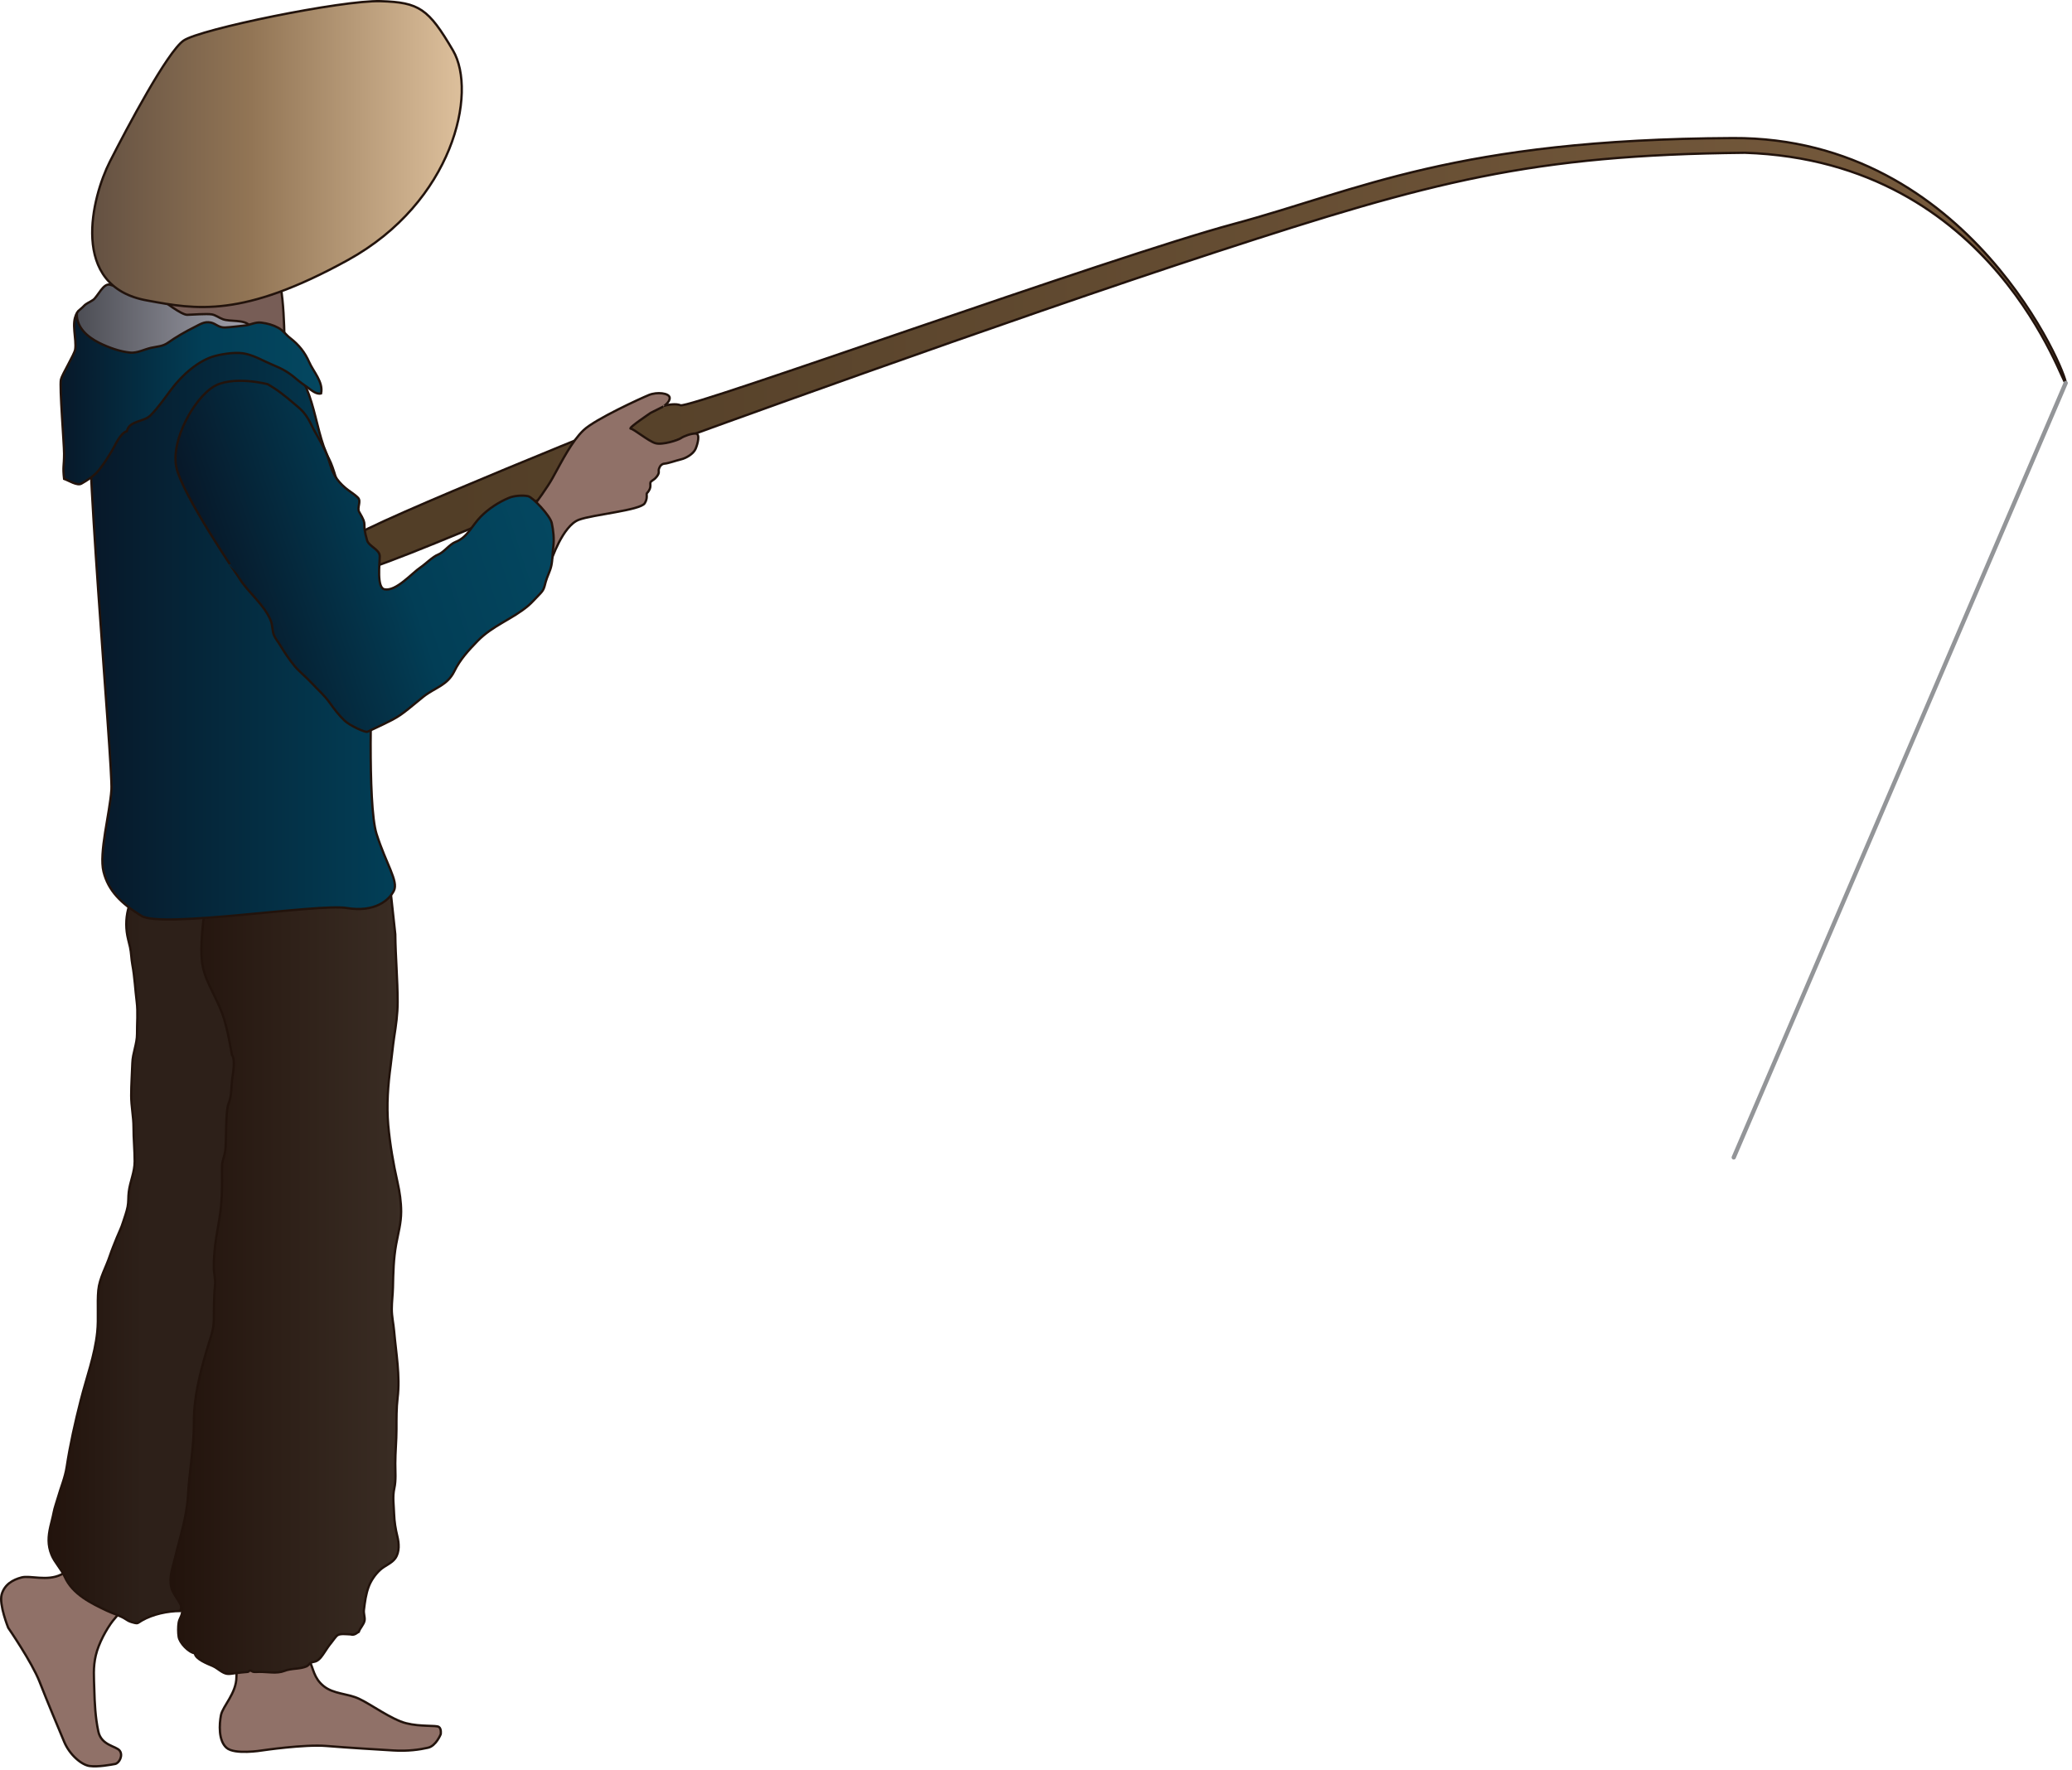 
        <svg xmlns:rdf="http://www.w3.org/1999/02/22-rdf-syntax-ns#" xmlns="http://www.w3.org/2000/svg" xmlns:cc="http://creativecommons.org/ns#" xmlns:xlink="http://www.w3.org/1999/xlink" xmlns:dc="http://purl.org/dc/elements/1.1/" x="0px" y="0px" width="501" height="428" viewBox="0 0 501 428" xml:space="preserve">
            <title>Line Fisher; Indonesia</title>
            <desc xmlns:ian_image_library="https://ian.umces.edu/media-library/">
                <ian_image_library:title>Line Fisher; Indonesia</ian_image_library:title>
                <ian_image_library:descr><p>Line Fisher; Indonesia</p></ian_image_library:descr>
                <ian_image_library:scene>
                    <ian_image_library:contains>human, industry, fishing, line, fisher, Indonesia, surf, coast, ocean, marine, freshwater, human, person, people, man, male</ian_image_library:contains>
                    <ian_image_library:when>2010-03-01</ian_image_library:when>
                </ian_image_library:scene>
            </desc>
                 <defs> </defs> <path fill="#775D56" stroke="#22130C" stroke-width="0.554" d="M41.709,71.38c-2.287,1.146,0.763,7.629,0.763,7.629l26.326,4.958 c0,0,0.076-16.021-2.217-18.313C64.3,63.362,44.002,70.234,41.709,71.38z"></path> <linearGradient id="ian_symbols_53224de5f8aee554910ff9b12a27eb15" gradientUnits="userSpaceOnUse" x1="82.752" y1="85.828" x2="499.49" y2="85.828"> <stop offset="0.061" style="stop-color:#523E27"></stop> <stop offset="1" style="stop-color:#785C3E"></stop> </linearGradient> <path fill="url(#ian_symbols_53224de5f8aee554910ff9b12a27eb15)" stroke="#22130C" stroke-width="0.554" d="M157.454,99.08c0,0,4.931-1.968,7.094-1.07 c2.157,0.892,103.866-35.815,133.878-43.882c30.024-8.067,53.42-20.417,120.552-20.735c57.577-0.276,81.054,57.675,80.502,59.227 c-0.535,1.546-16.907-53.647-77.556-55.674c-51.694,0.519-75.647,6.937-127.553,23.871 c-51.917,16.929-131.484,45.942-131.484,45.942s-73.565,32.397-77.015,31.489c-3.444-0.908-4.433-4.731-0.935-8.138 C88.446,126.698,157.454,99.08,157.454,99.08z"></path> <path fill="#907168" stroke="#22130C" stroke-width="0.554" d="M161.92,96.176c-0.097-1.119-3.044-1.459-5.012-0.654 c-1.952,0.8-12.998,5.844-15.815,8.516c-2.801,2.682-5.055,7.142-7.472,11.538c-2.417,4.391-9.749,13.501-9.749,13.501l9.359,6.612 c0,0,2.773-8.516,6.742-9.992c3.396-1.268,14.814-2.274,15.913-3.979c0.778-1.211,0.362-2.254,0.519-2.422 c1.471-1.557,0.465-2.346,1.039-2.854c0.573-0.508,0.821-0.465,1.384-1.211c0.778-1.038,0.271-1.189,0.52-1.903 c0.237-0.698,0.681-1.157,1.384-1.211c0.8-0.043,2.812-0.763,3.979-1.039c1.179-0.28,2.941-1.297,3.482-2.536 c0.503-1.149,1.136-3.627,0.065-3.693c-1.049-0.075-2.979,0.654-3.633,1.125c-0.654,0.459-4.428,1.703-6.142,1.211 c-1.698-0.497-5.218-3.449-5.98-3.52c-0.773-0.076,4.856-3.833,4.856-3.833l2.941-1.471 C160.298,98.361,162.028,97.306,161.92,96.176z"></path> <path fill="#907168" stroke="#22130C" stroke-width="0.554" d="M58.925,386.681c0,0-1.757,14.923-1.757,18.87 s-3.288,7.029-3.736,9.229c-0.422,2.185-0.654,6.137,1.325,7.894c1.968,1.752,8.57,0.654,8.57,0.654s10.305-1.524,15.566-1.087 c5.272,0.433,12.738,0.876,16.242,1.087c3.525,0.222,6.369-0.211,8.337-0.654c1.979-0.433,3.092-3.281,3.092-3.281 s0.211-1.325-0.454-1.758c-0.659-0.454-4.385,0-7.894-0.887c-3.52-0.881-8.559-4.606-11.408-5.926 c-2.86-1.324-6.148-1.103-8.57-3.071c-2.411-1.968-2.411-4.18-3.514-6.358c-1.093-2.206,0.886-20.205,0.886-20.205L58.925,386.681z"></path> <path fill="#907168" stroke="#22130C" stroke-width="0.554" d="M24.354,371.915c0,0-6.164,7.201-9.592,8.889 c-3.417,1.665-7.483,0.13-9.554,0.682c-2.098,0.551-4.115,1.681-4.807,4.125c-0.67,2.471,1.59,8.057,1.59,8.057 s5.704,8.277,7.564,13.024c1.86,4.764,4.644,11.397,5.953,14.523c1.313,3.141,4.185,5.611,6.153,5.877 c1.995,0.281,5.12-0.298,6.158-0.492c1.044-0.194,1.984-2.098,1.125-3.217c-0.854-1.142-4.438-1.233-5.169-4.645 c-0.729-3.412-0.897-7.024-0.973-10.063c-0.081-3.022-0.325-5.406,0.362-8.337c0.681-2.931,2.617-6.407,4.061-8.283 c1.433-1.888,13.533-15.231,13.533-15.231L24.354,371.915z"></path> <linearGradient id="ian_symbols_16c6323133c82d6491738307befa34d9" gradientUnits="userSpaceOnUse" x1="11.757" y1="301.319" x2="62.294" y2="301.319"> <stop offset="0" style="stop-color:#22130C"></stop> <stop offset="0.449" style="stop-color:#2D2019"></stop> </linearGradient> <path fill="url(#ian_symbols_16c6323133c82d6491738307befa34d9)" stroke="#22130C" stroke-width="0.554" d="M33.135,211.504c-0.552,2.19-0.828,4.639-1.649,6.802 c-0.838,2.2-1.136,4.574-0.838,7.056c0.152,1.254,0.514,2.487,0.795,3.698c0.309,1.379,0.297,2.844,0.567,4.255 c0.547,2.947,0.682,6.018,1.055,8.992c0.313,2.497,0.048,5.169,0.07,7.71c0.016,2.433-1.065,4.66-1.13,7.077 c-0.087,2.645-0.281,5.175-0.281,7.861c0,2.649,0.562,5.045,0.562,7.711c-0.01,2.697,0.276,5.417,0.276,8.191 c0,2.676-1.103,4.806-1.422,7.38c-0.162,1.238-0.038,2.4-0.281,3.617c-0.281,1.384-0.708,2.455-1.13,3.796 c-0.374,1.249-0.984,2.417-1.471,3.633c-0.573,1.434-1.206,2.947-1.714,4.466c-0.897,2.709-2.498,5.396-2.768,8.268 c-0.303,3.353,0.086,6.77-0.26,10.127c-0.578,5.612-2.601,10.987-3.974,16.416c-1.362,5.352-2.59,10.77-3.417,16.215 c-0.379,2.546-1.476,5.077-2.179,7.58c-0.341,1.222-0.746,2.217-0.979,3.455c-0.211,1.136-0.535,2.232-0.795,3.406 c-0.519,2.341-0.681,4.407,0.287,6.796c0.763,1.871,2.347,3.401,3.19,5.299c1.87,4.244,6.423,6.43,10.181,8.213 c1.546,0.735,3.292,1.19,4.688,2.131c0.67,0.449,1.027,0.557,1.768,0.757c1.152,0.313,1,0.076,1.968-0.486 c2.741-1.579,6.267-2.31,9.354-2.325l0.281-1.142l18.405-139.571l-2.266-38.8L33.135,211.504z"></path> <linearGradient id="ian_symbols_bdb1e04f107854d4ad9b7d6449069626" gradientUnits="userSpaceOnUse" x1="41.225" y1="307.454" x2="96.994" y2="307.454"> <stop offset="0" style="stop-color:#22130C"></stop> <stop offset="1" style="stop-color:#3A2D24"></stop> </linearGradient> <path fill="url(#ian_symbols_bdb1e04f107854d4ad9b7d6449069626)" stroke="#22130C" stroke-width="0.554" d="M95.578,225.946c0.049,5.385,0.567,10.927,0.567,16.35 c0,2.941-0.405,5.742-0.849,8.57c-0.346,2.298-0.524,4.51-0.838,6.791c-0.649,4.79-1.011,9.592-0.589,14.441 c0.427,4.65,1.222,9.289,2.26,13.874c0.508,2.266,0.865,4.72,0.865,7.078c-0.01,2.784-0.702,5.137-1.205,7.861 c-0.638,3.515-0.703,6.845-0.779,10.462c-0.038,1.73-0.276,3.412-0.281,5.169c-0.011,1.833,0.416,3.59,0.567,5.385 c0.459,5.272,1.492,10.847,0.838,16.141c-0.292,2.477-0.271,5.022-0.271,7.58c0,2.812-0.286,5.493-0.286,8.277 c0,1.952,0.194,4.072-0.222,5.942c-0.486,2.174-0.129,4.077-0.07,6.229c0.07,1.931,0.357,3.677,0.79,5.445 c0.411,1.648,0.579,3.779-0.497,5.314c-0.86,1.222-2.531,1.757-3.677,2.817c-1.189,1.081-2.249,2.665-2.752,4.044 c-0.687,1.822-0.914,3.666-1.151,5.591c-0.119,0.968,0.275,1.709,0.157,2.558c-0.136,0.962-1.12,1.871-1.406,2.778 c-0.416,0.185-0.648,0.498-1.086,0.617c-0.649,0.179-0.536-0.006-1.114-0.017c-0.833-0.016-2.238-0.227-2.92,0.211 c-0.459,0.297-1.156,1.384-1.551,1.854c-0.579,0.677-1.065,1.449-1.558,2.19c-0.567,0.838-1.103,1.729-1.979,2.195 c-0.405,0.221-0.958,0.205-1.363,0.41c-0.368,0.184-0.638,0.698-1.038,0.876c-1.681,0.735-3.633,0.422-5.401,1.119 c-1.79,0.703-3.931,0.211-6.001,0.222c-0.465,0-0.968,0.06-1.417,0.006c-0.324-0.027-0.546-0.324-0.865-0.324 c-0.281,0-0.265,0.308-0.536,0.324c-1.06,0.075-2.071,0.205-3.136,0.329c-1.357,0.174-1.909,0.368-3.114-0.346 c-0.779-0.46-1.433-1.055-2.249-1.411c-1.114-0.476-4.212-1.654-4.304-3.061c-1.535-0.232-3.704-2.53-3.92-4.012 c-0.157-0.957-0.157-2.449,0-3.401c0.167-1.054,0.865-1.681,0.849-2.827c-0.027-1.963-2.125-3.693-2.617-5.666 c-0.611-2.477,0.297-4.71,0.86-7.078c1.184-4.984,2.893-10.029,3.174-15.291c0.314-5.807,1.444-11.641,1.417-17.491 c-0.032-6.152,1.417-11.737,3.125-17.625c0.66-2.282,1.644-4.607,1.687-7.051c0.054-2.845,0-5.802,0.297-8.517 c0.162-1.459-0.297-2.957-0.297-4.46c0-1.839,0.13-3.634,0.352-5.439c0.341-2.785,0.952-5.488,1.287-8.213 c0.297-2.434,0.352-4.889,0.352-7.37c0-1.124-0.043-2.254,0-3.396c0.043-1.313,0.595-2.416,0.779-3.677 c0.308-2.103,0.027-9.597,0.768-11.321c0.812-1.903,0.644-3.855,0.897-5.953c0.168-1.39,0.876-4.736-0.059-5.942 c0,0-1.038-6.563-2.325-9.976c-1.93-5.093-4.433-8.234-4.915-12.674c-0.811-7.423,2.39-22.373,2.39-22.373l42.665,0.287 L95.578,225.946z"></path> <linearGradient id="ian_symbols_9f305d954f131c6449b01ed06879ccd1" gradientUnits="userSpaceOnUse" x1="21.555" y1="150.582" x2="95.493" y2="150.582"> <stop offset="0" style="stop-color:#071829"></stop> <stop offset="0.976" style="stop-color:#023E56"></stop> </linearGradient> <path fill="url(#ian_symbols_9f305d954f131c6449b01ed06879ccd1)" stroke="#22130C" stroke-width="0.554" d="M29.609,78.799c0,0-5.342,10.3-7.624,16.021 c-2.292,5.72,5.342,90.435,4.958,96.155c-0.384,5.726-3.055,15.269-1.908,19.843c1.146,4.574,4.201,7.634,9.159,10.678 c4.958,3.061,42.73-3.044,49.607-1.908c6.861,1.146,10.3-1.903,11.446-4.196c1.136-2.292-1.914-6.482-4.207-13.733 c-2.282-7.251-1.135-38.156-1.135-38.156s-6.115-44.412-10.306-52.425c-4.196-8.007-2.974-20.221-12.738-25.488 C57.081,80.329,29.609,78.799,29.609,78.799z"></path> <linearGradient id="ian_symbols_6c2df3fd2cf7860471640f447c2e434f" gradientUnits="userSpaceOnUse" x1="51.731" y1="141.146" x2="129.93" y2="115.737"> <stop offset="0" style="stop-color:#071829"></stop> <stop offset="0.545" style="stop-color:#023E56"></stop> <stop offset="1" style="stop-color:#044760"></stop> </linearGradient> <path fill="url(#ian_symbols_6c2df3fd2cf7860471640f447c2e434f)" stroke="#22130C" stroke-width="0.554" d="M42.591,112.749c-1.147-6.483,4.195-16.021,8.78-19.076 c4.563-3.049,13.344-0.762,13.344-0.762c2.455,1.39,4.358,2.962,6.58,4.86c1.06,0.903,1.86,1.531,2.666,2.677 c0.876,1.233,1.238,2.189,1.903,3.45c1.368,2.546,2.952,4.904,3.742,7.699c0.79,2.812,1.682,4.509,3.91,6.401 c1.027,0.881,2.135,1.444,3.044,2.374c0.859,0.887-0.314,2.439,0.292,3.45c2.255,3.785,0.465,1.979,1.909,6.866 c0.422,1.455,3.055,2.185,3.05,3.812c0,1.855-0.757,7.618,1.146,8.018c2.806,0.584,6.662-3.952,8.77-5.342 c1.092-0.725,2.925-2.573,4.201-3.055c1.4-0.53,2.758-2.498,4.195-3.049c2.985-1.157,3.937-3.931,6.121-6.132 c1.941-1.962,4.396-3.541,6.85-4.558c1.189-0.492,3.228-0.67,4.59-0.384c1.13,0.232,5.358,4.72,5.732,6.499 c0.367,1.697,0.622,3.887,0.367,5.72c-0.205,1.433-0.151,3.071-0.47,4.575c-0.292,1.378-1.033,2.665-1.357,3.898 c-0.433,1.649-0.433,1.984-1.703,3.25c-0.833,0.833-1.59,1.741-2.471,2.498c-3.915,3.331-8.619,4.779-12.312,8.586 c-2.146,2.206-4.228,4.46-5.629,7.332c-1.681,3.412-4.677,3.931-7.429,6.099c-1.265,0.989-2.471,2.06-3.747,3.055 c-1.363,1.087-2.293,1.757-3.801,2.563c-1.454,0.762-2.758,1.368-4.179,2.039c-0.319,0.151-1.509,0.687-1.838,0.859 c-0.476,0.254-4.299-1.503-5.532-2.692c-1.459-1.417-2.493-2.779-3.633-4.374c-1.255-1.763-2.866-3.142-4.369-4.769 c-1.216-1.325-2.941-2.709-4.018-3.985c-1.395-1.671-2.519-3.396-3.606-5.196c-0.486-0.795-1.108-1.503-1.454-2.352 c-0.433-1.087-0.303-2.352-0.757-3.482c-1.52-3.844-5.44-6.775-7.63-10.279C57.849,139.842,43.726,119.237,42.591,112.749z"></path> <linearGradient id="ian_symbols_9ec99adcf4dbecd48908f50a30e42fff" gradientUnits="userSpaceOnUse" x1="18.352" y1="79.753" x2="60.363" y2="79.753"> <stop offset="0.006" style="stop-color:#4C4D54"></stop> <stop offset="0.994" style="stop-color:#A2A2AD"></stop> </linearGradient> <path fill="url(#ian_symbols_9ec99adcf4dbecd48908f50a30e42fff)" stroke="#22130C" stroke-width="0.554" d="M18.368,76.355c0.179-1.13,1.114-1.498,1.844-2.292 c0.687-0.747,1.373-0.892,2.292-1.53c1.146-0.795,2.52-4.277,4.201-3.65c0.8,0.298,2.801,0.476,3.082,1.104 c0.427,0.968,7.559,1.081,8.413,1.757c1.617,1.282,5.731,4.434,7.088,4.39c1.2-0.027,4.628-0.308,5.926-0.102 c0.903,0.146,1.768,0.843,2.66,1.162c1.774,0.665,5.143,0,6.488,1.53c0,0-26.769,11.673-33.506,11.971 C20.125,90.991,18.146,76.458,18.368,76.355z"></path> <path fill="#939598" d="M419.205,280.426c-0.064,0-0.135-0.006-0.194-0.032c-0.265-0.119-0.389-0.417-0.281-0.682L499.01,92.418 c0.113-0.254,0.427-0.373,0.67-0.276c0.265,0.114,0.396,0.417,0.276,0.682l-80.275,187.288 C419.594,280.317,419.41,280.426,419.205,280.426L419.205,280.426z"></path> <linearGradient id="ian_symbols_45b6f9c17d943564d1a68ce5c9fac10d" gradientUnits="userSpaceOnUse" x1="14.656" y1="96.485" x2="77.722" y2="96.485"> <stop offset="0" style="stop-color:#071829"></stop> <stop offset="0.545" style="stop-color:#023E56"></stop> <stop offset="1" style="stop-color:#044760"></stop> </linearGradient> <path fill="url(#ian_symbols_45b6f9c17d943564d1a68ce5c9fac10d)" stroke="#22130C" stroke-width="0.554" d="M15.497,109.704c-0.005,3.158-0.346,3.012,0,6.104 c1.114,0.378,3.168,1.747,4.19,1.151c1.374-0.794,2.985-1.773,4.109-3.141c1.228-1.466,2.266-3.174,3.261-4.796 c0.762-1.265,2.06-4.374,3.623-4.736c0.584-2.644,4.049-2.158,5.715-3.839c1.844-1.849,3.412-4.142,5.05-6.315 c2.574-3.434,6.64-7.073,10.679-8.083c2.158-0.546,5.223-0.984,7.337-0.476c2.401,0.567,4.336,1.784,6.494,2.665 c2.276,0.936,3.828,1.79,5.715,3.423c0.86,0.741,1.773,1.373,2.676,2.011c0.865,0.622,2.158,1.801,3.292,1.471 c0.563-2.779-1.844-5.207-2.892-7.591c-1.022-2.336-2.471-4.158-4.596-5.807c-1.06-0.817-1.638-1.801-2.871-2.471 c-1.238-0.682-2.579-1.054-4.093-1.249c-1.422-0.194-2.639,0.552-3.893,0.687c-1.546,0.162-3.39,0.417-4.877,0.487 c-1.568,0.065-2.152-0.903-3.417-1.189c-1.563-0.346-2.661,0.444-3.926,1.07c-2.189,1.087-4.569,2.46-6.477,3.817 c-1.292,0.909-2.547,0.876-4.12,1.228c-1.568,0.362-3.31,1.303-4.958,1.152c-2.52-0.238-5.261-1.233-7.543-2.369 c-2.844-1.427-5.488-3.72-5.401-7.045c-1.433,2.157,0,6.186-0.4,8.667c-0.184,1.173-3.173,6.05-3.438,7.24 C14.351,93.511,15.497,107.309,15.497,109.704z"></path> <linearGradient id="ian_symbols_b628d6841717cb4445188a658e656286" gradientUnits="userSpaceOnUse" x1="22.296" y1="37.264" x2="111.662" y2="37.264"> <stop offset="0" style="stop-color:#645142"></stop> <stop offset="0.43" style="stop-color:#927555"></stop> <stop offset="1" style="stop-color:#DDC09C"></stop> </linearGradient> <path fill="url(#ian_symbols_b628d6841717cb4445188a658e656286)" d="M44.38,9.818c3.931-2.758,38.378-9.824,47.672-9.533c9.299,0.287,11.549,1.79,17.48,11.917 c5.937,10.122,0.07,36.637-25.429,50.695c-25.493,14.068-36.793,11.943-48.391,9.797c-19.221-3.304-13.387-25.239-9.154-33.587 C30.799,30.77,40.45,12.57,44.38,9.818z"></path> <path fill="none" stroke="#22130C" stroke-width="0.554" d="M44.38,9.818c3.931-2.758,38.378-9.824,47.672-9.533 c9.299,0.287,11.549,1.79,17.48,11.917c5.937,10.122,0.07,36.637-25.429,50.695c-25.493,14.068-36.793,11.943-48.391,9.797 c-19.221-3.304-13.387-25.239-9.154-33.587C30.799,30.77,40.45,12.57,44.38,9.818z"></path> </svg> 